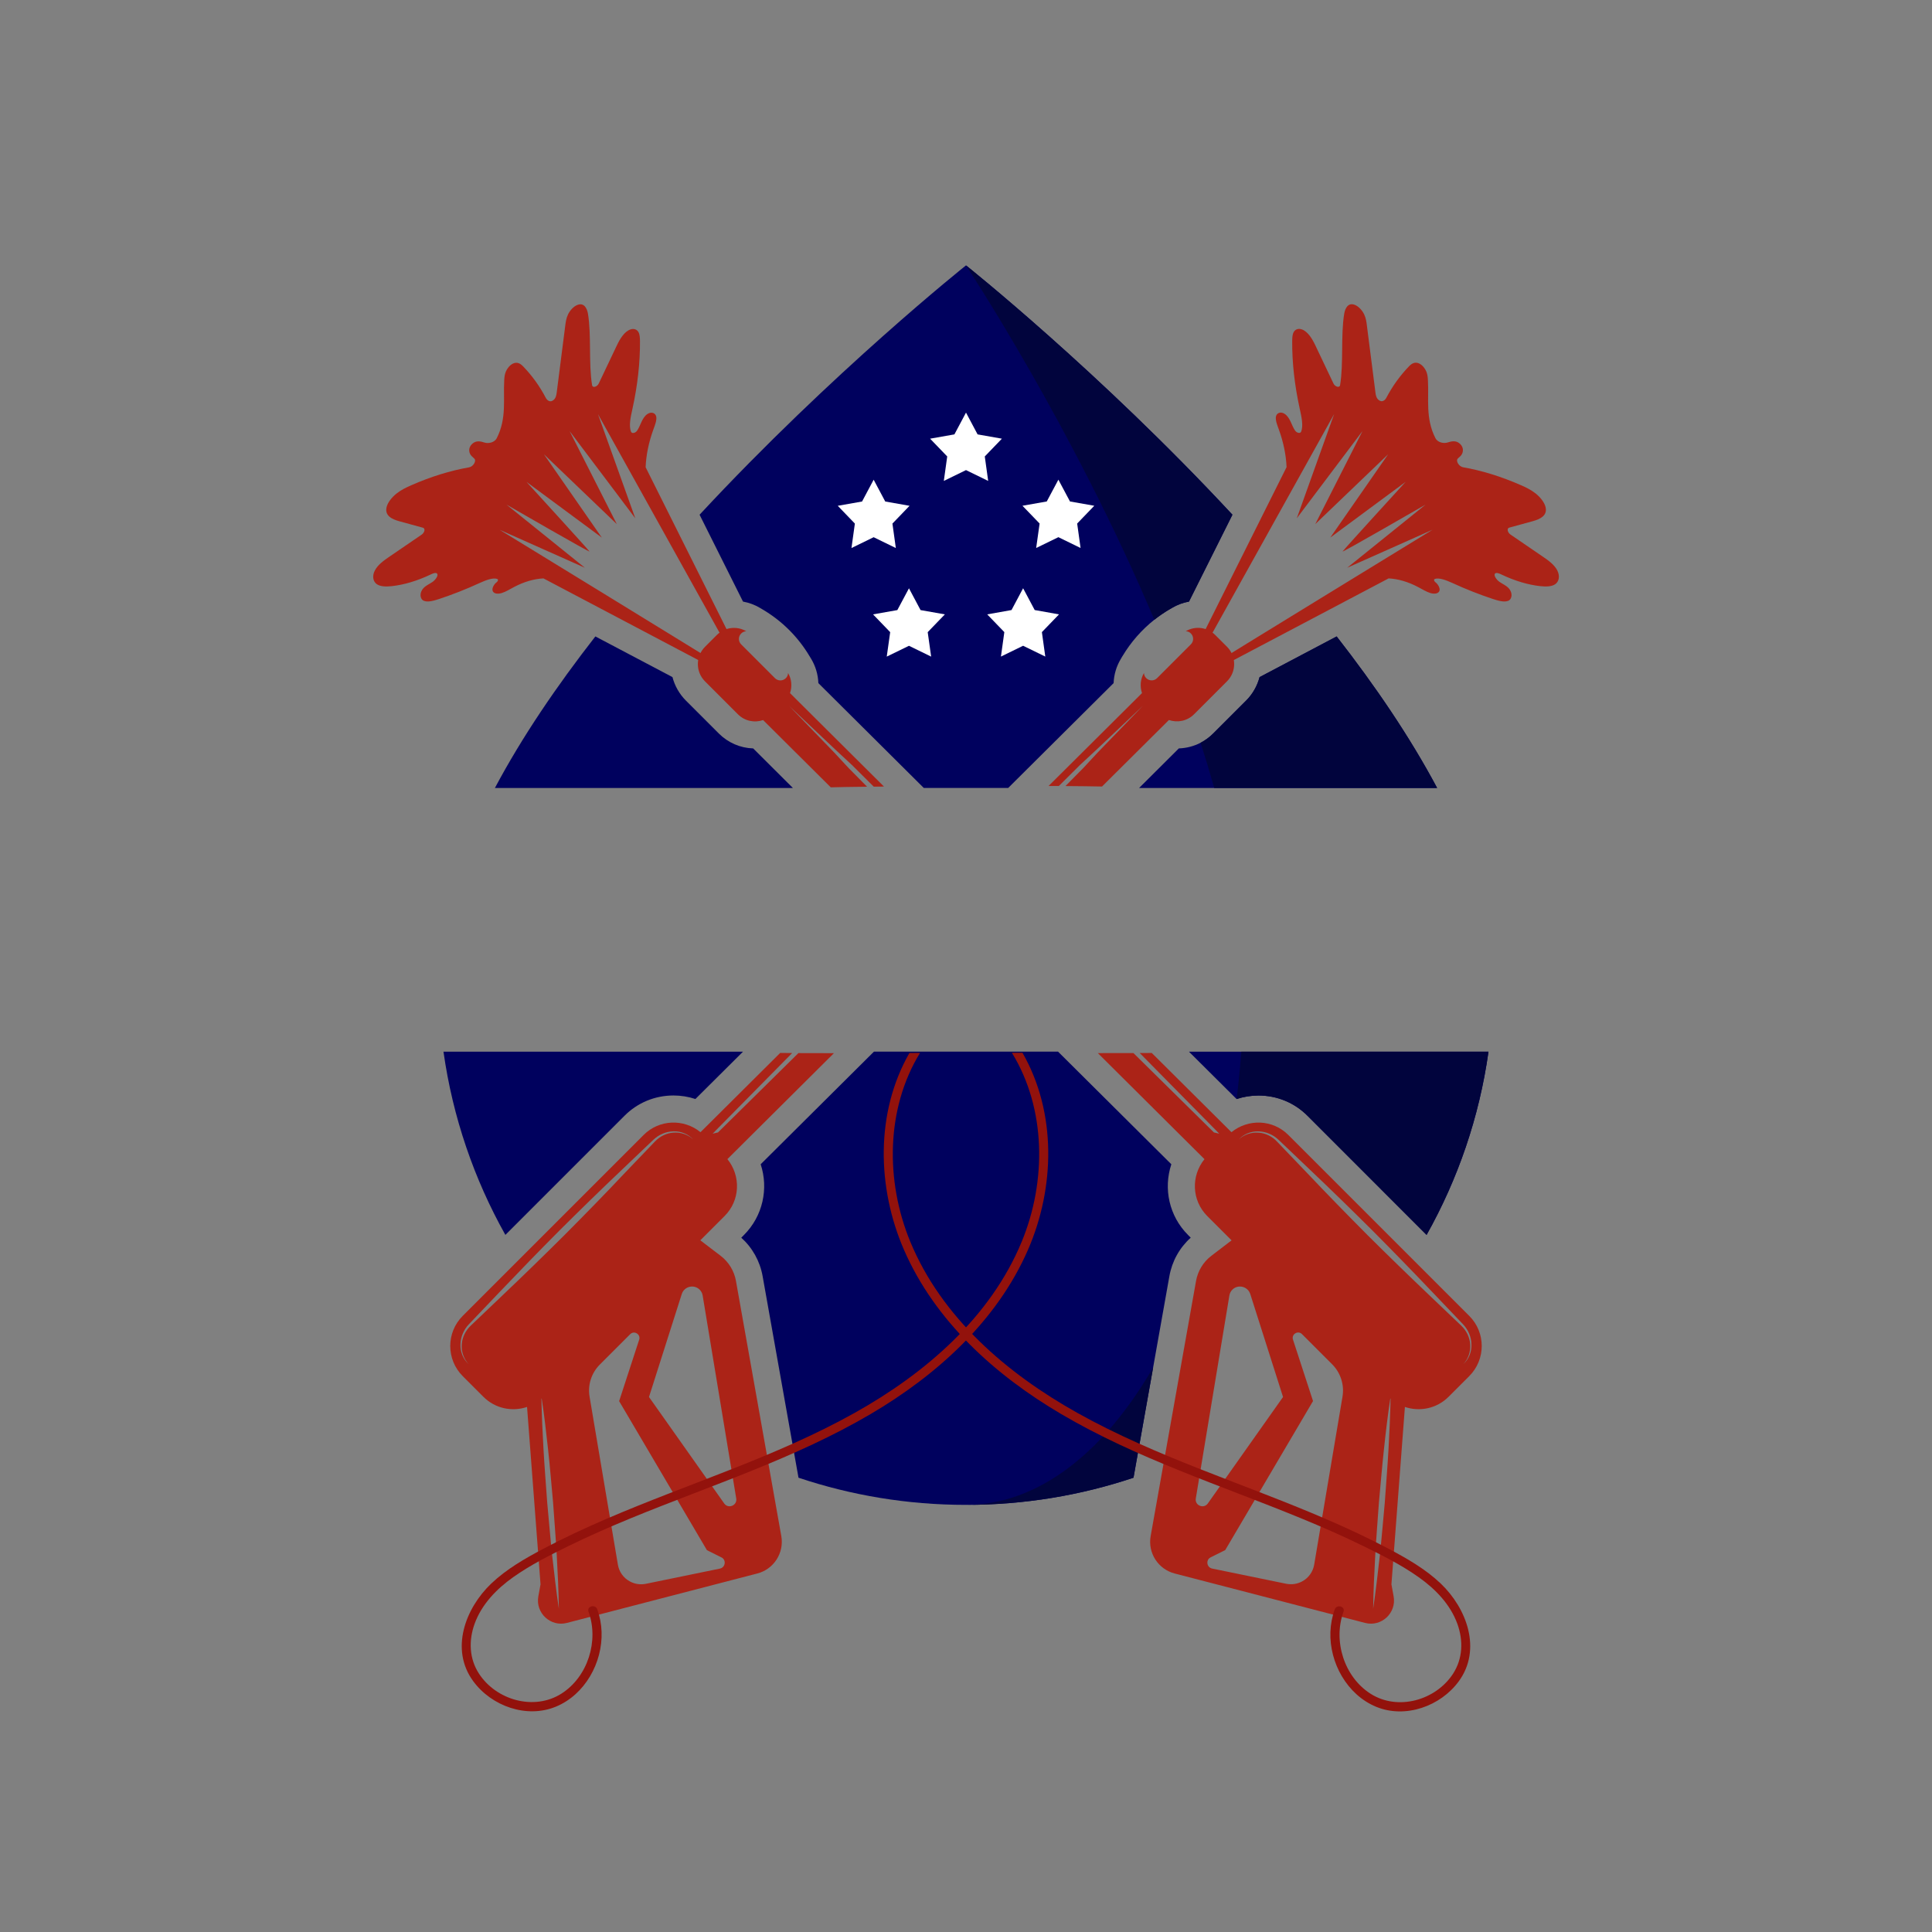 <?xml version="1.0" encoding="utf-8"?>
<!-- Generator: Adobe Illustrator 26.0.2, SVG Export Plug-In . SVG Version: 6.00 Build 0)  -->
<svg version="1.1" id="OBJECTS" xmlns="http://www.w3.org/2000/svg" xmlns:xlink="http://www.w3.org/1999/xlink" x="0px" y="0px"
	 width="500px" height="500px" viewBox="0 0 500 500" style="enable-background:new 0 0 500 500;" xml:space="preserve">
<rect x="0" y="0" width="500" height="500" fill="#808080" stroke="none"/>
<style type="text/css">
	.st0{fill:#00015E;}
	.st1{fill:#01043D;}
	.st2{fill:#FFFFFF;}
	.st3{fill:#AB2317;}
	.st4{fill:#93120C;}
</style>
<g>
	<g>
		<path class="st0" d="M192.3,272.16l-12.33,12.26c-1.82-0.6-3.74-0.91-5.67-0.91c-4.79,0-9.3,1.86-12.68,5.25l-30.83,30.83
			c-8.08-14.4-13.62-30.41-16.02-47.42H192.3z"/>
		<path class="st0" d="M205.2,203.93h-77.12c6.99-13.16,16.02-26.42,26-39.22l19.95,10.52c0.6,2.27,1.78,4.37,3.47,6.07l8.51,8.51
			c2.4,2.4,5.54,3.77,8.91,3.88L205.2,203.93z"/>
		<path class="st0" d="M192.29,155.69l-11.24-22.48C215.41,96.22,250,68.68,250,68.68s34.59,27.54,68.95,64.53l-11.24,22.48
			c-1.56,0.28-3.05,0.83-4.42,1.65l-0.68,0.4l-0.05,0.02c-1.33,0.8-2.61,1.67-3.82,2.63c-3.27,2.6-6.07,5.78-8.23,9.4l-0.06,0.08
			l-0.41,0.71c-1.13,1.89-1.75,4.03-1.84,6.21l-27.28,27.13h-21.85l-27.28-27.13c-0.08-2.18-0.7-4.32-1.82-6.21l-0.42-0.7
			l-0.06-0.09c-2.95-4.95-7.1-9.09-12.07-12.03l-0.71-0.42C195.34,156.52,193.84,155.97,192.29,155.69z"/>
		<path class="st0" d="M307.49,319.64l0.67,0.67c-2.89,2.6-4.83,6.08-5.52,9.94l-4.21,23.65l-5.08,28.53
			c-13.62,4.56-28.2,7.03-43.35,7.03c-15.16,0-29.73-2.47-43.35-7.03l-9.29-52.19c-0.69-3.85-2.63-7.32-5.52-9.93l0.67-0.67
			c4.93-4.92,6.43-12.05,4.35-18.33l29.32-29.15h47.64l29.32,29.15C301.06,307.6,302.55,314.72,307.49,319.64z"/>
		<path class="st0" d="M294.8,203.93l10.28-10.24c1.98-0.07,3.89-0.57,5.62-1.46c1.2-0.63,2.31-1.44,3.29-2.42l8.51-8.51
			c1.69-1.69,2.87-3.79,3.47-6.06l19.95-10.53c9.98,12.8,19,26.07,26,39.22H294.8z"/>
		<path class="st0" d="M385.22,272.17c-2.39,17.02-7.94,33.02-16.02,47.42l-30.82-30.83c-3.39-3.39-7.88-5.24-12.68-5.24
			c-1.94,0-3.85,0.31-5.67,0.91l-12.33-12.26H385.22z"/>
		<g>
			<path class="st1" d="M298.74,160.39C277.72,110.57,250,68.68,250,68.68s34.59,27.54,68.95,64.53l-11.24,22.48
				c-1.56,0.28-3.05,0.83-4.42,1.65l-0.68,0.4l-0.05,0.02C301.23,158.55,299.96,159.43,298.74,160.39z"/>
			<path class="st1" d="M298.43,353.9l-5.08,28.53c-13.62,4.56-28.2,7.03-43.35,7.03C268.65,389.46,285.64,375.99,298.43,353.9z"/>
			<path class="st1" d="M371.93,203.93h-57.68c-1.1-3.89-2.28-7.8-3.54-11.7c1.2-0.63,2.31-1.44,3.29-2.42l8.51-8.51
				c1.69-1.69,2.87-3.79,3.47-6.06l19.95-10.53C355.91,177.51,364.93,190.77,371.93,203.93z"/>
			<path class="st1" d="M385.22,272.17c-2.39,17.02-7.94,33.02-16.02,47.42l-30.82-30.83c-3.39-3.39-7.88-5.24-12.68-5.24
				c-1.94,0-3.85,0.31-5.67,0.91c0.51-4.03,0.91-8.11,1.22-12.26H385.22z"/>
		</g>
	</g>
	<g>
		<polygon class="st2" points="250,106.78 253,112.42 259.29,113.53 254.86,118.13 255.74,124.46 250,121.66 244.26,124.46 
			245.14,118.13 240.71,113.53 247,112.42 		"/>
		<polygon class="st2" points="216.81,130.9 223.1,129.79 226.1,124.15 229.1,129.79 235.39,130.9 230.96,135.5 231.84,141.83 
			226.1,139.03 220.36,141.83 221.24,135.5 		"/>
		<polygon class="st2" points="229.49,169.93 230.38,163.6 225.94,159 232.23,157.89 235.24,152.25 238.24,157.89 244.53,159 
			240.09,163.6 240.98,169.93 235.24,167.13 		"/>
		<polygon class="st2" points="270.52,169.92 264.78,167.12 259.04,169.92 259.92,163.59 255.49,159 261.78,157.88 264.78,152.24 
			267.78,157.88 274.07,159 269.64,163.59 		"/>
		<polygon class="st2" points="283.2,130.89 278.77,135.49 279.65,141.82 273.91,139.02 268.16,141.82 269.05,135.49 264.61,130.89 
			270.9,129.78 273.91,124.14 276.91,129.78 		"/>
	</g>
</g>
<g>
	<g>
		<g>
			<g>
				<path class="st3" d="M402.45,151.22c-0.97,0.63-2.41,0.62-3.86,0.47c-3.17-0.35-6.56-1.37-9.94-2.97
					c-0.64-0.32-1.43-0.63-1.74-0.28c-0.41,0.46,0.35,1.57,1.13,2.13c0.78,0.55,1.68,0.9,2.36,1.61c1.17,1.24,0.95,2.89-0.08,3.31
					c-1.03,0.42-2.54-0.01-3.95-0.47c-3.46-1.15-6.96-2.51-10.44-4.12c-1.63-0.74-3.57-1.5-4.64-1.04
					c-0.27,0.11-0.16,0.55,0.18,0.81c0.7,0.51,1.24,1.53,1.08,2.15c-0.22,0.84-1.29,0.97-2.34,0.67c-1.04-0.32-2.12-0.98-3.17-1.54
					c-2.61-1.39-5.27-2.15-7.67-2.26l-44.86,23.66l-1.08-1.09c7.55-4.69,55.68-34.17,57.3-35.16l-22.07,9.83l20.28-16.34
					c-0.81,0.47-21.63,12.48-21.47,12.13c0.16-0.36,15.81-17.47,16.3-18.01l-19.49,14.41l14.97-21.55l-18.86,18.07l12.22-24.08
					l-17,22.57l9.66-26.96l-34.64,62.28l-1.29-1.29l23.62-47.26c-0.12-3.09-0.78-6.4-2-9.76c-0.41-1.12-0.89-2.32-0.76-3.26
					c0.14-0.95,1.17-1.49,2.27-0.77c1.43,0.94,1.77,2.98,2.68,4.3c0.46,0.67,1.34,0.84,1.57,0.33c0.64-1.54,0.11-3.87-0.36-6
					c-1.32-6.03-1.98-11.9-1.94-17.46c0.01-0.87,0.04-1.73,0.4-2.36c0.35-0.63,1.12-1.01,2.07-0.68c1.59,0.54,2.75,2.5,3.51,4.12
					c1.39,2.94,3.15,6.62,4.7,9.89c0.42,0.87,1.59,1.18,1.71,0.44c0.94-5.62,0.14-12.96,1.08-18.56c0.25-1.4,1.03-2.9,2.74-2.23
					c0.99,0.39,1.92,1.44,2.4,2.43c0.48,1.01,0.61,1.98,0.72,2.92c0.75,5.82,1.5,11.65,2.23,17.47c0.08,0.58,0.22,1.3,0.8,1.78
					c0.9,0.76,1.68,0.08,2.03-0.6c1.59-3.03,3.57-5.75,5.88-8.14c0.61-0.62,1.47-1.24,2.63-0.67c0.81,0.4,1.49,1.27,1.82,2.08
					c0.33,0.82,0.37,1.58,0.41,2.33c0.28,4.74-0.69,9.74,1.93,14.88c0.62,1.22,2.26,1.44,3.18,1.13c0.92-0.29,2.13-0.64,3.2,0.36
					c1.13,1.06,0.81,2.48,0.11,3.16c-0.22,0.21-0.47,0.42-0.7,0.65c-0.58,0.61,0.3,2.06,1.38,2.25c4.84,0.84,9.89,2.41,14.95,4.63
					c1.29,0.56,2.61,1.19,3.81,2.14c1.19,0.95,2.28,2.28,2.58,3.53c0.54,2.25-1.46,3.13-3.26,3.64l-6.13,1.68
					c-0.69,0.19-0.48,1.25,0.34,1.81l8.34,5.7c1.43,0.97,2.98,2.08,3.74,3.55C403.8,149.15,403.42,150.59,402.45,151.22z"/>
				<path class="st2" d="M313.42,172.26c-0.63,0.39-0.98,0.61-0.99,0.62l-2.39-2.39l0.57-1.04L313.42,172.26z"/>
			</g>
			<path class="st3" d="M190.46,331.48c-0.46-2.58-1.87-4.88-3.96-6.48l-5.26-4.01l6.3-6.3c4.03-4.03,4.23-10.37,0.71-14.71
				l27.57-27.42c-3.26,0-6.36-0.01-9.19-0.02l-20.81,20.53l-1.39,0.33l0.85-0.87l19.73-20c-1.08-0.01-2.12-0.02-3.1-0.03
				l-20.62,20.51c-4.33-3.52-10.68-3.32-14.71,0.71l-46.83,46.83c-4.3,4.3-4.3,11.29,0.01,15.6l5.35,5.35
				c3.06,3.06,7.45,3.91,11.29,2.62l3.49,45.91l-0.57,3.11c-0.78,4.29,3.16,7.97,7.39,6.87l49.27-12.79c4.29-1.1,7-5.35,6.22-9.69
				L190.46,331.48z M142.91,402.64c-0.49-4.58-0.85-9.17-1.29-13.75c-0.32-4.58-0.7-9.19-0.96-13.76
				c-0.25-4.39-0.45-8.74-0.54-13.14c0.03-0.03,0.06-0.03,0.07-0.04c0.67,4.35,1.17,8.71,1.64,13.08c0.51,4.56,0.87,9.16,1.3,13.73
				c0.32,4.61,0.7,9.19,0.96,13.79c0.25,4.59,0.48,9.2,0.54,13.81C143.95,411.8,143.43,407.22,142.91,402.64z M146.05,319.67
				c-5.32,5.29-10.69,10.52-16.13,15.69l-8.13,7.75c-1.3,1.25-2.17,2.98-2.29,4.81c-0.13,1.84,0.48,3.72,1.77,5.1
				c-1.41-1.26-2.17-3.19-2.1-5.11c0.03-1.91,0.85-3.81,2.2-5.22l7.75-8.13c5.17-5.43,10.4-10.81,15.69-16.13
				c5.32-5.29,10.68-10.53,16.13-15.69l8.13-7.75c1.41-1.35,3.3-2.17,5.22-2.2c1.93-0.07,3.84,0.71,5.11,2.1
				c-1.38-1.29-3.26-1.9-5.1-1.77c-1.83,0.12-3.56,0.99-4.8,2.3l-7.77,8.11C156.59,308.99,151.34,314.35,146.05,319.67z
				 M186.32,405.95l-19.18,3.94c-1.41,0.28-2.85,0.07-4.11-0.61l-0.01-0.01c-1.67-0.88-2.8-2.48-3.11-4.33l-7.33-43.49
				c-0.51-3.03,0.48-6.13,2.65-8.3l7.87-7.87c1.03-1.03,2.77,0.04,2.32,1.42l-5.19,15.91l22.72,38.57l3.77,1.88
				C188.01,403.7,187.75,405.64,186.32,405.95z M187.43,389.1l-19.47-27.56l8.48-26.64c0.62-1.98,3.16-2.61,4.64-1.13
				c0.41,0.41,0.68,0.94,0.77,1.52l8.69,52.53C190.82,389.62,188.47,390.57,187.43,389.1z"/>
			<path class="st3" d="M317.55,167.38l-3.03-3.03c-2.09-2.09-5.23-2.42-7.65-0.99c0.48,0.01,0.96,0.2,1.33,0.58
				c0.77,0.77,0.78,2.03,0,2.81l-8.75,8.75c-0.78,0.78-2.04,0.77-2.81,0c-0.38-0.38-0.57-0.85-0.58-1.33
				c-0.94,1.58-1.09,3.49-0.51,5.2l-24.18,24.04c0.9,0,1.79,0.01,2.65,0.01l5.49-5.45l4.03-3.74l12.22-11.55l-11.69,12.08
				l-3.74,4.03l-4.59,4.64c3.74,0.03,6.98,0.06,9.46,0.12l17.31-17.21c2.2,0.75,4.74,0.28,6.51-1.49l8.52-8.52
				C320.03,173.86,320.01,169.85,317.55,167.38z"/>
		</g>
		<path class="st4" d="M261.88,272.46c8.88,14.43,8.97,33.28,2.56,48.84c-8.11,19.68-25.06,34.18-43.25,44.35
			c-20.45,11.43-42.98,18.26-64.41,27.5c-5.47,2.36-10.87,4.87-16.14,7.66c-4.78,2.53-9.56,5.26-13.5,9.01
			c-6.74,6.42-10.7,17.06-4.67,25.27c4.74,6.46,13.83,9.72,21.4,6.59c7.51-3.1,12.1-11.38,11.82-19.36
			c-0.07-1.99-0.44-3.96-1.12-5.84c-0.51-1.4-2.77-0.8-2.26,0.62c2.73,7.54-0.17,16.87-7.03,21.22c-7.06,4.48-16.85,1.68-21.32-5.18
			c-2.54-3.91-2.69-8.58-1.13-12.91c1.82-5.04,5.7-9.03,10-12.07c4.48-3.17,9.46-5.68,14.38-8.09c5.26-2.57,10.63-4.92,16.04-7.15
			c20.86-8.57,42.56-15.49,62.09-26.98c17.05-10.03,32.67-24.05,40.7-42.49c7.01-16.08,7.44-35.57-1.43-51
			C263.68,272.47,262.76,272.46,261.88,272.46z"/>
	</g>
	<g>
		<g>
			<g>
				<path class="st3" d="M189.39,169.45l-34.64-62.28l9.66,26.96l-17-22.57l12.22,24.08l-18.86-18.07l14.97,21.55l-19.49-14.41
					c0.49,0.54,16.14,17.65,16.3,18.01c0.16,0.35-20.66-11.66-21.47-12.13l20.28,16.34l-22.07-9.83
					c1.63,0.99,49.75,30.48,57.3,35.16l-1.08,1.09l-44.86-23.66c-2.4,0.11-5.06,0.87-7.67,2.26c-1.05,0.56-2.13,1.23-3.17,1.54
					c-1.05,0.3-2.12,0.18-2.34-0.67c-0.16-0.62,0.37-1.64,1.08-2.15c0.34-0.26,0.44-0.7,0.18-0.81c-1.08-0.46-3.02,0.3-4.64,1.04
					c-3.48,1.6-6.98,2.97-10.44,4.12c-1.42,0.46-2.92,0.89-3.95,0.47c-1.03-0.42-1.25-2.07-0.08-3.31c0.68-0.71,1.58-1.06,2.36-1.61
					c0.78-0.56,1.54-1.67,1.13-2.13c-0.32-0.35-1.1-0.04-1.74,0.28c-3.38,1.6-6.77,2.62-9.94,2.97c-1.45,0.15-2.89,0.16-3.86-0.47
					c-0.97-0.63-1.36-2.07-0.55-3.59c0.76-1.47,2.32-2.58,3.74-3.55l8.34-5.7c0.82-0.56,1.03-1.63,0.34-1.81l-6.13-1.68
					c-1.8-0.5-3.8-1.39-3.26-3.64c0.3-1.25,1.39-2.58,2.58-3.53c1.2-0.95,2.53-1.58,3.81-2.14c5.05-2.22,10.1-3.79,14.95-4.63
					c1.08-0.19,1.96-1.64,1.38-2.25c-0.23-0.23-0.48-0.44-0.7-0.65c-0.7-0.68-1.03-2.09,0.11-3.16c1.08-1.01,2.28-0.65,3.2-0.36
					c0.92,0.3,2.56,0.08,3.18-1.13c2.62-5.13,1.65-10.14,1.93-14.88c0.04-0.75,0.08-1.51,0.41-2.33c0.34-0.81,1.02-1.68,1.82-2.08
					c1.16-0.57,2.02,0.05,2.63,0.67c2.32,2.39,4.29,5.11,5.88,8.14c0.35,0.68,1.13,1.36,2.03,0.6c0.57-0.48,0.71-1.19,0.8-1.78
					c0.74-5.82,1.49-11.65,2.23-17.47c0.12-0.95,0.25-1.92,0.73-2.92c0.48-0.99,1.4-2.05,2.4-2.43c1.71-0.67,2.49,0.83,2.74,2.23
					c0.94,5.6,0.14,12.93,1.08,18.56c0.12,0.74,1.29,0.42,1.71-0.44c1.56-3.27,3.31-6.96,4.7-9.89c0.76-1.61,1.92-3.58,3.51-4.12
					c0.95-0.33,1.72,0.05,2.07,0.68c0.36,0.63,0.39,1.5,0.4,2.36c0.04,5.55-0.62,11.43-1.94,17.46c-0.47,2.13-1.01,4.46-0.36,6
					c0.22,0.51,1.11,0.34,1.57-0.33c0.91-1.32,1.25-3.37,2.68-4.3c1.1-0.71,2.13-0.18,2.27,0.77c0.13,0.95-0.35,2.14-0.76,3.26
					c-1.22,3.37-1.88,6.68-2,9.76l23.62,47.26L189.39,169.45z"/>
				<path class="st2" d="M189.96,170.49l-2.39,2.39c-0.01-0.01-0.36-0.23-0.99-0.62l2.81-2.81L189.96,170.49z"/>
			</g>
			<path class="st3" d="M224.4,203.6l-4.74-4.79l-3.74-4.03l-11.68-12.08l12.22,11.55l4.03,3.74l5.64,5.6
				c0.85-0.01,1.73-0.02,2.64-0.03l-24.31-24.18c0.58-1.71,0.43-3.62-0.51-5.2c-0.01,0.48-0.2,0.96-0.58,1.33
				c-0.77,0.77-2.03,0.78-2.81,0l-8.75-8.75c-0.78-0.78-0.77-2.04,0-2.81c0.38-0.38,0.85-0.57,1.33-0.58
				c-2.42-1.43-5.56-1.1-7.65,0.99l-3.03,3.03c-2.46,2.46-2.48,6.48,0,8.95l8.52,8.52c1.77,1.77,4.3,2.25,6.51,1.49l17.51,17.41
				C216.79,203.7,220.11,203.65,224.4,203.6z"/>
			<path class="st3" d="M380.24,340.55l-46.83-46.83c-4.03-4.03-10.37-4.23-14.71-0.71l-20.62-20.5c-1.03,0-2.07,0.01-3.12,0.01
				l19.74,20.01l0.85,0.87l-1.39-0.33l-20.83-20.54c-3.02,0.01-6.11,0.01-9.21,0.01l27.6,27.45c-3.52,4.33-3.32,10.68,0.71,14.71
				l6.3,6.3L313.5,325c-2.09,1.59-3.49,3.9-3.96,6.48l-11.75,66.05c-0.78,4.35,1.93,8.59,6.22,9.69l49.27,12.79
				c4.23,1.1,8.17-2.58,7.39-6.87l-0.57-3.11l3.49-45.91c3.84,1.29,8.23,0.43,11.29-2.62l5.35-5.35
				C384.55,351.83,384.55,344.85,380.24,340.55z M309.47,387.82l8.69-52.53c0.09-0.58,0.36-1.12,0.77-1.52
				c1.48-1.48,4.01-0.85,4.64,1.13l8.48,26.64l-19.47,27.56C311.53,390.57,309.18,389.62,309.47,387.82z M347.44,361.44l-7.33,43.49
				c-0.32,1.85-1.45,3.45-3.11,4.33l-0.01,0.01c-1.26,0.68-2.71,0.88-4.11,0.61l-19.18-3.94c-1.43-0.3-1.7-2.25-0.38-2.9l3.77-1.88
				l22.72-38.57l-5.19-15.91c-0.45-1.38,1.29-2.45,2.32-1.42l7.87,7.87C346.96,355.31,347.95,358.41,347.44,361.44z M359.34,375.13
				c-0.26,4.58-0.64,9.19-0.96,13.76c-0.43,4.58-0.8,9.17-1.29,13.75c-0.52,4.58-1.04,9.16-1.72,13.72
				c0.06-4.61,0.29-9.21,0.54-13.81c0.26-4.61,0.64-9.19,0.96-13.79c0.43-4.58,0.8-9.17,1.3-13.73c0.46-4.38,0.97-8.74,1.64-13.08
				c0.01,0.01,0.04,0.01,0.07,0.04C359.79,366.39,359.58,370.74,359.34,375.13z M378.72,353.02c1.29-1.38,1.9-3.26,1.77-5.1
				c-0.12-1.83-0.99-3.56-2.29-4.81l-8.13-7.75c-5.43-5.17-10.81-10.4-16.13-15.69c-5.29-5.32-10.53-10.68-15.69-16.13l-7.77-8.11
				c-1.23-1.32-2.97-2.19-4.8-2.3c-1.84-0.13-3.72,0.48-5.1,1.77c1.27-1.39,3.19-2.17,5.11-2.1c1.91,0.03,3.81,0.85,5.22,2.2
				l8.13,7.75c5.45,5.16,10.81,10.4,16.13,15.69c5.29,5.32,10.52,10.69,15.69,16.13l7.75,8.13c1.35,1.41,2.17,3.3,2.2,5.22
				C380.89,349.83,380.13,351.76,378.72,353.02z"/>
		</g>
		<path class="st4" d="M372.86,409.82c-3.94-3.75-8.72-6.48-13.5-9.01c-5.26-2.78-10.67-5.3-16.14-7.66
			c-21.43-9.24-43.97-16.07-64.41-27.5c-18.19-10.17-35.14-24.67-43.25-44.35c-6.41-15.55-6.32-34.38,2.54-48.81
			c-0.91,0.01-1.82,0.01-2.74,0.02c-8.85,15.42-8.4,34.9-1.4,50.97c8.03,18.44,23.64,32.46,40.7,42.49
			c19.53,11.49,41.23,18.41,62.09,26.98c5.42,2.23,10.78,4.57,16.04,7.15c4.92,2.41,9.9,4.91,14.38,8.09
			c4.3,3.04,8.18,7.03,10,12.07c1.56,4.33,1.41,9-1.13,12.91c-4.47,6.87-14.26,9.66-21.32,5.18c-6.86-4.35-9.76-13.68-7.03-21.22
			c0.51-1.42-1.75-2.03-2.26-0.62c-0.68,1.88-1.05,3.85-1.12,5.84c-0.28,7.97,4.31,16.25,11.82,19.36
			c7.57,3.13,16.67-0.13,21.4-6.59C383.55,426.87,379.59,416.24,372.86,409.82z"/>
	</g>
</g>
<g>
</g>
<g>
</g>
<g>
</g>
<g>
</g>
<g>
</g>
<g>
</g>
</svg>
